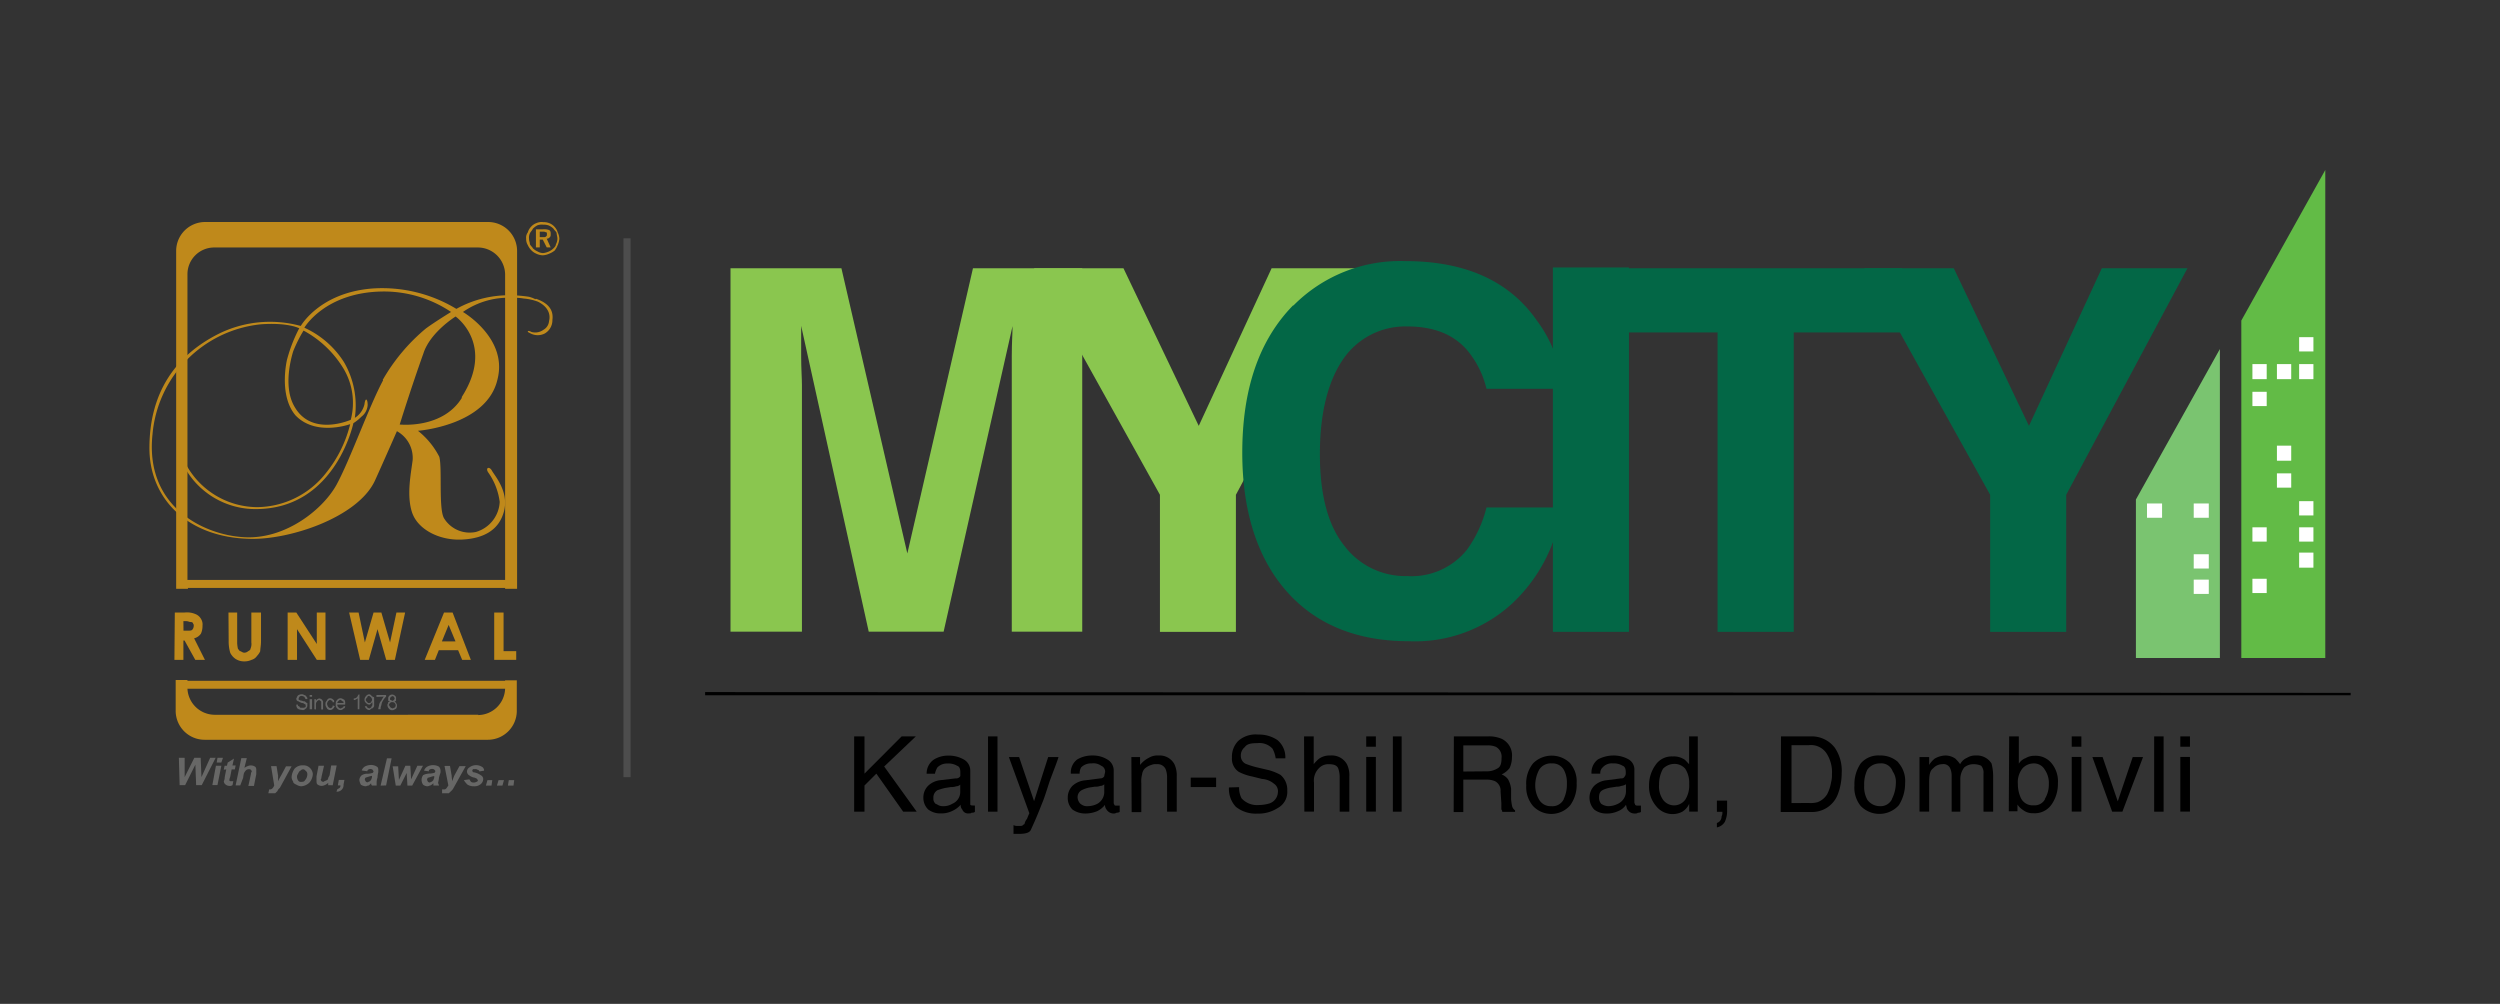 <svg id="Layer_1" data-name="Layer 1" xmlns="http://www.w3.org/2000/svg" viewBox="0 0 259 104"><rect x="0" y="0" width="259" height="104" fill="#333333" stroke="none"/><defs><style>.cls-1{fill:#4d4d4d;}.cls-2{fill:#bf891b;}.cls-3{fill:#676766;}.cls-4{fill:#8ac64f;}.cls-5{fill:#ffc20e;}.cls-6{fill:#036746;}.cls-7{fill:#7ac470;}.cls-8{fill:#62bb46;}.cls-9{fill:#fff;}</style></defs><rect class="cls-1" x="64.59" y="24.69" width="0.74" height="55.82"/><path class="cls-2" d="M18.11,63.46h1a2.22,2.22,0,0,1,1.14.16,1.14,1.14,0,0,1,.57.49,1.1,1.1,0,0,1,.16.71,1.94,1.94,0,0,1-.16.82,1.19,1.19,0,0,1-.71.49l1.12,2.23h-1l-1.11-2H19v2h-.93Zm.9,1.88h.34c.24,0,.48,0,.56-.09a.62.62,0,0,0,.16-.41A.28.28,0,0,0,20,64.6c0-.08-.09-.16-.25-.16s-.24-.09-.49-.09H19Z"/><path class="cls-2" d="M23.67,63.46h.9v3.18a3.72,3.72,0,0,0,.08.57c.08.09.17.25.24.25s.25.16.41.16a.6.6,0,0,0,.41-.16c.17-.08.24-.16.24-.25a1.2,1.2,0,0,0,.09-.65v-3.1h1V66.4c0,.49-.08.81-.08,1.06a1.63,1.63,0,0,1-.33.49,1,1,0,0,1-.57.41,1.71,1.71,0,0,1-.71.16,1.65,1.65,0,0,1-.92-.24,1.61,1.61,0,0,1-.58-.66,4.17,4.17,0,0,1-.16-1.22Z"/><polygon class="cls-2" points="29.8 63.46 30.7 63.46 32.82 66.72 32.82 63.46 33.72 63.46 33.72 68.36 32.82 68.36 30.77 65.18 30.77 68.36 29.8 68.36 29.8 63.46"/><polygon class="cls-2" points="36.17 63.46 37.15 63.46 37.8 66.56 38.7 63.46 39.51 63.46 40.41 66.56 41.07 63.46 41.97 63.46 40.91 68.36 40.01 68.36 39.11 65.18 38.21 68.36 37.31 68.36 36.17 63.46"/><path class="cls-2" d="M46,63.46h.89l1.89,4.9h-.9l-.42-1h-2l-.4,1H44Zm.48,1.28-.7,1.71h1.41Z"/><polygon class="cls-2" points="51.2 63.46 52.17 63.46 52.17 67.46 53.48 67.46 53.48 68.36 51.2 68.36 51.2 63.46"/><path class="cls-2" d="M50.54,23H21.25a3,3,0,0,0-3,3h0V61h1.22v-.09H52.33V61h1.24v-35a3,3,0,0,0-3-3Zm1.79,37.08H19.42V28.42a2.77,2.77,0,0,1,2.74-2.78H49.55a2.83,2.83,0,0,1,2.78,2.78Zm0,10.45H19.42v-.08H18.2v3.19a3,3,0,0,0,3,3H50.54a3,3,0,0,0,3-3V70.48H52.33Zm-2.78,3.52H22.2a2.84,2.84,0,0,1-2.78-2.7H52.33A2.83,2.83,0,0,1,49.55,74.08Z"/><path class="cls-2" d="M54.05,31h0m1.42,0a3.23,3.23,0,0,0-.65-.25h0a13.13,13.13,0,0,0-1.88-.16A11.2,11.2,0,0,0,47.28,32a14.86,14.86,0,0,0-8.58-2.12c-5.56.38-7.54,3.89-7.54,3.89a12,12,0,0,0-8.5.81c-4.4,2.21-7.18,6-7.18,11.85,0,5.14,3.84,9.2,10.28,9.39,4.17.16,11.28-2.2,13.07-6,.82-1.8,2.29-5.15,2.29-5.15a3.16,3.16,0,0,1,1.63,3c-.16,1.31-.65,3.6-.07,5.39s2.83,2.94,5.14,2.84,3.92-1,4.41-3-1-3.64-1.26-4.13-.71-.33-.4.16A6.78,6.78,0,0,1,51.77,52a3.42,3.42,0,0,1-2.46,3.11A3.12,3.12,0,0,1,46,53.69c-.58-1-.17-5.23-.49-6.37a8.24,8.24,0,0,0-2.21-2.69s7.19-.53,8.25-5.37c1.06-4.24-3.59-6.94-3.59-6.94a8.23,8.23,0,0,1,5-1.47,6.37,6.37,0,0,1,1.31.08,5.31,5.31,0,0,1,1.47.33c1.14.57,1.3,1.42,1.14,2a1.12,1.12,0,0,1-.57.9,1.45,1.45,0,0,1-1.23.24c-.16-.08-.32-.16-.4-.08h0c0,.08,0,.08.32.24a1.61,1.61,0,0,0,1.42,0,1.59,1.59,0,0,0,.81-1.41c.09-.71-.07-1.64-1.71-2.2Zm-24,3.26a10.87,10.87,0,0,1,4.16,4,6.93,6.93,0,0,1,.71,5.23s-4,1.79-5.8-1.31c-1.22-2-.41-5-.16-5.8a14.46,14.46,0,0,1,1.06-2.12Zm8.22,5.14c-1.42,2.62-3.43,8.25-4.81,10.79s-5.23,5.66-9.48,5.47S15,52.52,15.8,45A12.55,12.55,0,0,1,27,33.6c2.86-.21,4,.41,4,.41a15.64,15.64,0,0,0-1.28,3.31c-.24,1.14-.57,4,.9,5.72,2.12,2.2,5.66.9,5.66.9a12.94,12.94,0,0,1-2.46,5,9.17,9.17,0,0,1-7.18,3.6A8.45,8.45,0,0,1,18.77,47c-.24-.71-.41-.57-.24.08a8.39,8.39,0,0,0,8.08,5.66c8.17-.08,10-8.9,10-8.9a4.39,4.39,0,0,0,.82-.66,1.65,1.65,0,0,0,.66-1.22c0-.65-.24-.82-.33-.08a2.26,2.26,0,0,1-1,1.41,8.92,8.92,0,0,0-1.14-5.8,9.5,9.5,0,0,0-4.09-3.54s2.13-3.67,8.09-3.75a12.49,12.49,0,0,1,7.11,2.12s-1.64,1-2.62,1.72A19.55,19.55,0,0,0,39.65,39.36Zm8.17,1.8c-2,3.27-6.45,2.78-6.45,2.78s1.14-3.68,2.45-7.35c.7-2.21,3.34-3.84,3.34-3.84S51.33,35.69,47.82,41.16Z"/><path class="cls-3" d="M30.7,73h.16c0,.07,0,.16.08.16s.08.08.17.16h.4l.16-.08V73l-.16-.09a.3.3,0,0,0-.24-.08c-.16-.08-.25-.08-.33-.17a.28.28,0,0,1-.17-.07.32.32,0,0,1-.07-.25.26.26,0,0,0,.07-.16c.09-.08.09-.17.17-.17a.54.54,0,0,1,.33-.08.3.3,0,0,1,.24.08c.16,0,.16.09.25.17a.28.28,0,0,1,.08.24h-.17c-.08-.08-.08-.16-.16-.24a.75.75,0,0,0-.24-.08.33.33,0,0,0-.25.08l-.08.16v.16c.08,0,.17.09.33.09a.6.6,0,0,0,.32.07c.08.09.17.17.25.17v.24a.33.33,0,0,1-.08.25c0,.08-.09.08-.17.16a.26.26,0,0,1-.24.08,3,3,0,0,1-.41-.08c-.08-.08-.17-.08-.17-.16A.52.52,0,0,1,30.7,73Zm1.63-.82h-.25V72h.25Zm-.25,0h.25m0,1.3h-.25V72.44h.25Zm-.25,0h.25m.24,0V72.44h.16v.17a.45.45,0,0,1,.41-.25l.17.08.08.08.08.16v.82h-.19v-.82l-.08-.07-.13-.09a.28.28,0,0,0-.17.09.43.43,0,0,0-.17.32v.57Zm1.88-.41.24.09c-.07.08-.07.16-.16.24a.42.42,0,0,1-.32.16.42.42,0,0,1-.33-.16c-.08-.16-.16-.24-.16-.4s0-.25.08-.34.08-.16.17-.24a.33.33,0,0,1,.24-.08.42.42,0,0,1,.32.16c.09,0,.09.09.09.25h-.17c0-.09,0-.16-.08-.16l-.16-.09c-.08,0-.17.09-.24.16a.75.75,0,0,0-.09.25.77.77,0,0,0,.11.3.39.39,0,0,0,.24.16.25.25,0,0,0,.16-.08.27.27,0,0,0,.08-.24Zm1.14.09h.17c0,.16-.08.24-.17.24a.39.39,0,0,1-.32.16.42.42,0,0,1-.33-.16.44.44,0,0,1-.16-.4c0-.25,0-.34.16-.5a.42.42,0,0,1,.33-.16c.16,0,.24.08.41.16a.66.66,0,0,1,.08.41V73h-.82a.38.38,0,0,0,.09.24.39.39,0,0,0,.24.16.25.25,0,0,0,.16-.08A.16.16,0,0,0,35.59,73.18Zm-.65-.33h.65c0-.08,0-.17-.08-.17s-.16-.16-.24-.16a.32.32,0,0,0-.17.09C35,72.68,34.94,72.77,34.94,72.85Zm2.29.65h-.17V72.36c-.07,0-.07.08-.16.08a.33.33,0,0,1-.25.08v-.16A.44.44,0,0,0,37,72.2c.07-.08.07-.17.16-.25h.08Zm.49-.32H38c0,.08,0,.08.09.16l.16.08.16-.08.08-.08c0-.08,0-.08.09-.17v-.32l-.17.16c-.08.09-.08.09-.16.09a.43.43,0,0,1-.32-.17.4.4,0,0,1-.17-.33.56.56,0,0,1,.17-.4.42.42,0,0,1,.34-.17c.08,0,.16.08.24.17s.17.08.25.16v.9c-.08.16-.16.24-.25.24s-.16.16-.24.16a.39.39,0,0,1-.32-.16c-.09,0-.09-.16-.17-.24Zm.82-.66a.36.36,0,0,0-.09-.24c-.08-.08-.16-.16-.24-.16a.16.16,0,0,0-.16.16.38.38,0,0,0-.16.24c0,.08.07.16.16.25s.08.08.16.08a.3.3,0,0,0,.24-.08C38.45,72.68,38.54,72.61,38.54,72.52ZM39,72.2V72h1v.17a1.88,1.88,0,0,0-.32.41,1.15,1.15,0,0,0-.17.48.84.84,0,0,0-.08.41h-.24c0-.13.06-.27.08-.41s.08-.32.24-.48a1.87,1.87,0,0,1,.25-.41Zm1.46.48c-.08,0-.16-.07-.24-.07v-.25a.3.3,0,0,1,.08-.24.4.4,0,0,1,.58-.07.27.27,0,0,1,.08.07.26.26,0,0,1,.07.24v.25c-.07,0-.07.07-.16.07.09.09.16.09.16.17a.28.28,0,0,1,.09.24.47.47,0,0,1-.09.33c-.16.08-.24.16-.41.16a.42.42,0,0,1-.32-.16.57.57,0,0,1-.16-.33.27.27,0,0,1,.08-.24C40.17,72.77,40.25,72.68,40.41,72.68Zm-.06-.32c0,.08,0,.16.08.16s.09.09.17.09l.17-.09.07-.16-.07-.16a.25.25,0,0,0-.17-.08l-.17.08Zm-.08.71.08.16.08.08.17.08c.08,0,.17-.08.24-.08a.33.33,0,0,0-.24-.57.3.3,0,0,0-.25.09C40.35,72.9,40.27,73,40.27,73.07Z"/><path class="cls-3" d="M20.9,81.34h-.58l-.08-2.12-1.06,2.12h-.57l-.08-2.83h.6v2l1-2h.66l.08,2,.9-2h.57Zm1.63-2.83h.57l-.17.49h-.48Zm-.16.82h.56l-.4,2H22Zm.81.41.09-.41h.24l.08-.33.65-.41-.16.71h.33l-.08.41H24l-.16.81a.81.81,0,0,0-.08.34l.08.07h.33l-.08.41a.48.48,0,0,1-.33.08.64.64,0,0,1-.41-.16.42.42,0,0,1-.16-.33.91.91,0,0,0,.09-.41l.16-.81Zm1.71,1.63h-.48L25,78.54h.57l-.25,1c.17-.08.25-.16.33-.16a.74.74,0,0,1,.41-.08.77.77,0,0,1,.41.16.54.54,0,0,1,.08.33v.41l-.24,1.22h-.58L26,80.18a.38.38,0,0,1,.09-.25.26.26,0,0,0-.09-.16c-.07-.08-.07-.08-.16-.08a.48.48,0,0,0-.32.08,1.08,1.08,0,0,0-.24.32,2.81,2.81,0,0,0-.09.49Zm3.19-2h.57l.16,1v.58a5.13,5.13,0,0,1,.34-.66l.48-.9h.58L29,81.61c-.17.17-.24.24-.24.33l-.25.24h-.71l.09-.4H28c.16,0,.32-.17.41-.41Zm2.13,1.14a1.69,1.69,0,0,1,.32-.89,1.13,1.13,0,0,1,.9-.33.91.91,0,0,1,.65.24,1,1,0,0,1,.33.66,1.5,1.5,0,0,1-.33.86,1.33,1.33,0,0,1-.9.41,1.15,1.15,0,0,1-.48-.17c-.17-.08-.33-.16-.33-.32a.87.87,0,0,1-.16-.49Zm1.63-.32a.4.4,0,0,0-.17-.33c-.08-.08-.16-.16-.24-.16a.39.39,0,0,0-.32.16c-.09,0-.17.17-.25.33a.46.46,0,0,0-.09.32.66.66,0,0,0,.17.41.28.28,0,0,0,.24.08c.17,0,.33,0,.41-.16A.93.93,0,0,0,31.84,80.15ZM33,79.33h.57l-.27,1.19a.38.38,0,0,1-.08.25l.08.16a.26.26,0,0,1,.16.09l.16-.09.17-.07.17-.09c0-.08.07-.16.07-.25a.78.78,0,0,0,.12-.22l.16-1h.57l-.41,2.05H34v-.25a1.06,1.06,0,0,1-.71.32.77.77,0,0,1-.41-.16c-.09-.08-.09-.24-.09-.4v-.43ZM35.1,80.8h.58l-.09.49a.66.66,0,0,1-.24.57.71.71,0,0,1-.49.16l.08-.24c.09-.08.16-.08.25-.16a.31.31,0,0,0,.08-.25H35Zm2.95-.9-.58-.08a.83.83,0,0,1,.33-.41,1.45,1.45,0,0,1,.65-.16,1.14,1.14,0,0,1,.57.16c.17.08.17.25.17.41V80a2.61,2.61,0,0,0-.08.56,1.43,1.43,0,0,0-.09.5v.32h-.48a.27.27,0,0,1-.09-.24l-.24.24c-.16,0-.25.08-.32.08a1.09,1.09,0,0,1-.5-.16,1.23,1.23,0,0,1-.16-.49.7.7,0,0,1,.24-.49,1.1,1.1,0,0,1,.66-.16,2,2,0,0,0,.48-.09.26.26,0,0,0,.09-.16l-.09-.16a.4.4,0,0,0-.48,0,.25.25,0,0,0-.08.16Zm.49.49h-.09c-.32.08-.49.16-.56.16a.3.3,0,0,0-.09.25l.09.16a.26.26,0,0,0,.16.09c.08,0,.16-.09.24-.09l.16-.16c0-.08.09-.16.09-.33Zm.89,1,.66-2.83h.48L40,81.37Zm3.27,0h-.49l-.08-1.31-.66,1.31H41l-.32-2h.57l.08,1.41L42,79.33h.51l.08,1.41.65-1.41h.58Zm1.79-1.47-.56-.08a.81.81,0,0,1,.32-.41,1.25,1.25,0,0,1,.65-.16,1.18,1.18,0,0,1,.58.16.64.64,0,0,1,.16.41V80c0,.07-.08.24-.16.56a2.75,2.75,0,0,1-.09.5c0,.16.09.24.09.32H44.9v-.24a1.08,1.08,0,0,1-.32.24c-.09,0-.16.08-.33.08a.86.86,0,0,1-.41-.16.84.84,0,0,1,0-1,1.6,1.6,0,0,1,.71-.16,2,2,0,0,0,.49-.09.35.35,0,0,1,.08-.16L45,79.74a.31.31,0,0,0-.24-.08.33.33,0,0,0-.25.08c-.08,0-.08.08-.08.16Zm.5.49H44.9c-.32.08-.48.16-.57.16a.33.33,0,0,0-.08.25l.08.16a.29.29,0,0,0,.16.09c.09,0,.17-.09.25-.09l.16-.16c0-.08.09-.16.09-.33Zm1.06-1.06h.57l.17,1a3.68,3.68,0,0,0,.07.58,3.74,3.74,0,0,1,.25-.66l.49-.9h.65L47,81.61a1,1,0,0,1-.25.33l-.25.24H45.8v-.4h.25c.16,0,.24-.17.4-.41Zm2,1.47.57-.08c.08.08.08.16.17.24s.16.09.32.09.24-.09.33-.09l.08-.16-.08-.08c0-.08-.09-.08-.25-.17a1.2,1.2,0,0,1-.57-.24.46.46,0,0,1-.18-.63.47.47,0,0,1,.18-.19,1.15,1.15,0,0,1,1.29-.08.44.44,0,0,1,.24.41l-.49.08a.17.17,0,0,0-.17-.16.3.3,0,0,0-.24-.08H49l-.08.16L49,80a1.14,1.14,0,0,1,.32.07,1.57,1.57,0,0,1,.5.25.44.44,0,0,1,.24.41.7.7,0,0,1-.24.49,1,1,0,0,1-.71.24,1.27,1.27,0,0,1-.66-.16,2.09,2.09,0,0,1-.4-.49Zm2.45,0H51l-.08.57h-.58Zm1.15,0h.56l-.16.57h-.57Zm1.06,0h.56l-.07.57h-.58Z"/><path class="cls-2" d="M55.92,24v.57h.33c.17,0,.25,0,.33-.08s.08-.08.08-.25,0-.16-.08-.16a.56.56,0,0,0-.33-.08Zm-.4-.24h.71a1.44,1.44,0,0,1,.65.07c.17.09.17.25.17.41s0,.25-.09.33a.39.39,0,0,1-.32.16l.41.9h-.41l-.41-.81h-.31v.81h-.4Zm.71-.49a1.36,1.36,0,0,0-.57.08,2.05,2.05,0,0,0-.45.34c-.07.16-.24.33-.32.49a1.11,1.11,0,0,0-.08.57c0,.24.08.33.08.49s.25.33.32.49a1.81,1.81,0,0,0,.5.33,1.14,1.14,0,0,0,.57.16,1.94,1.94,0,0,0,.57-.16,1.63,1.63,0,0,0,.49-.33c.08-.08.25-.25.25-.41a1.43,1.43,0,0,0,.16-.57c0-.24-.08-.41-.08-.57s-.25-.33-.33-.49a1.63,1.63,0,0,0-.49-.33,1.39,1.39,0,0,0-.57-.08Zm0-.25a1.45,1.45,0,0,1,.65.09,1.38,1.38,0,0,1,.58.4,1.4,1.4,0,0,1,.32.57,1.65,1.65,0,0,1,.17.65,2.14,2.14,0,0,1-.17.66,2.27,2.27,0,0,1-.32.57,2.23,2.23,0,0,1-.58.33,1.83,1.83,0,0,1-.65.16,1.6,1.6,0,0,1-.65-.16,1.58,1.58,0,0,1-.58-.41,1.8,1.8,0,0,1-.32-.49,1.19,1.19,0,0,1-.17-.66.89.89,0,0,1,.17-.65,1.4,1.4,0,0,1,.32-.57,1.38,1.38,0,0,1,.58-.4A1.43,1.43,0,0,1,56.23,23Z"/><path class="cls-4" d="M100.8,27.79h11.32V65.44h-7.3V36.9c0-1.42.08-2.39.08-3.12L97.76,65.44H90L83,33.76v3.13c0,1.3.08,2.3.08,3V65.44H75.68V27.79H87.17L94,57.34Z"/><polygon class="cls-4" points="131.74 27.79 140.6 27.79 128.04 51.26 128.04 65.46 120.17 65.46 120.17 51.26 107.12 27.79 116.39 27.79 124.19 44.12 131.74 27.79"/><path class="cls-5" d="M129.61,50.52l11.57-22.58s-7.22.65-10.92,11.73c0,0-1.15,7.48-.65,10.84Z"/><path class="cls-6" d="M134,31.65a15.56,15.56,0,0,1,11.57-4.6c6.23,0,10.83,2.05,13.7,6.23a13.64,13.64,0,0,1,2.63,7H154a9.71,9.71,0,0,0-2-4c-1.42-1.64-3.45-2.46-6.23-2.46a7.79,7.79,0,0,0-6.66,3.45c-1.55,2.29-2.37,5.58-2.37,9.76s.82,7.39,2.54,9.52a7.91,7.91,0,0,0,6.5,3.13A7.34,7.34,0,0,0,152,56.92a12.63,12.63,0,0,0,2-4.35h7.78a16.63,16.63,0,0,1-5.17,10,14.85,14.85,0,0,1-10.67,3.86c-5.34,0-9.6-1.72-12.64-5.16s-4.6-8.3-4.6-14.37c0-6.57,1.73-11.65,5.26-15.26Z"/><rect class="cls-5" x="161.78" y="35.75" width="0.82" height="4.68"/><rect class="cls-5" x="161.78" y="52.41" width="0.82" height="4.1"/><rect class="cls-6" x="160.88" y="27.71" width="7.88" height="37.75"/><rect class="cls-5" x="167.36" y="28.2" width="0.82" height="5.83"/><polygon class="cls-6" points="197.07 27.79 197.07 34.44 185.83 34.44 185.83 65.46 177.94 65.46 177.94 34.44 166.62 34.44 166.62 27.79 197.07 27.79"/><polygon class="cls-6" points="217.75 27.79 226.62 27.79 214.06 51.26 214.06 65.46 206.18 65.46 206.18 51.26 193.13 27.79 202.41 27.79 210.2 44.12 217.75 27.79"/><polygon class="cls-7" points="229.98 68.17 221.28 68.17 221.28 51.75 229.98 36.16 229.98 68.17"/><polygon class="cls-8" points="240.9 68.17 232.2 68.17 232.2 33.21 240.9 17.61 240.9 68.17"/><rect class="cls-9" x="222.43" y="52.16" width="1.56" height="1.48"/><rect class="cls-9" x="227.27" y="52.16" width="1.56" height="1.48"/><rect class="cls-9" x="238.19" y="51.92" width="1.48" height="1.48"/><rect class="cls-9" x="233.35" y="54.63" width="1.48" height="1.48"/><rect class="cls-9" x="238.19" y="54.63" width="1.48" height="1.48"/><rect class="cls-9" x="238.19" y="57.25" width="1.48" height="1.56"/><rect class="cls-9" x="233.35" y="59.96" width="1.48" height="1.48"/><rect class="cls-9" x="235.89" y="49.04" width="1.48" height="1.48"/><rect class="cls-9" x="235.89" y="46.17" width="1.48" height="1.56"/><rect class="cls-9" x="233.35" y="40.59" width="1.48" height="1.48"/><rect class="cls-9" x="233.35" y="37.72" width="1.48" height="1.56"/><rect class="cls-9" x="235.89" y="37.72" width="1.48" height="1.56"/><rect class="cls-9" x="238.19" y="37.72" width="1.48" height="1.56"/><rect class="cls-9" x="238.19" y="34.93" width="1.48" height="1.48"/><rect class="cls-9" x="227.27" y="57.42" width="1.56" height="1.48"/><rect class="cls-9" x="227.27" y="60.05" width="1.56" height="1.48"/><polygon points="88.49 76.29 89.56 76.29 89.56 80.15 93.41 76.29 94.88 76.29 91.6 79.41 94.97 84.09 93.57 84.09 90.79 80.15 89.56 81.38 89.56 84.09 88.49 84.09 88.49 76.29"/><path d="M99,80.64a.49.49,0,0,0,.49-.24V80c0-.33-.08-.58-.32-.66a1.74,1.74,0,0,0-1-.24,1.39,1.39,0,0,0-1.06.41,2.14,2.14,0,0,0-.25.65H96a1.74,1.74,0,0,1,.75-1.47,2.81,2.81,0,0,1,1.47-.41,3.15,3.15,0,0,1,1.64.41,1.31,1.31,0,0,1,.66,1.14v3.54c.08.08.16.08.33.08H101v.66a.42.42,0,0,1-.33.08c-.08.08-.16.08-.32.08a.63.63,0,0,1-.66-.41.62.62,0,0,1-.16-.49,2.6,2.6,0,0,1-.91.66,2.52,2.52,0,0,1-1.14.24,2.07,2.07,0,0,1-1.32-.41,1.68,1.68,0,0,1-.5-1.23,1.71,1.71,0,0,1,.5-1.23,2.18,2.18,0,0,1,1.32-.58Zm-2,2.63a1,1,0,0,0,.66.25,1.77,1.77,0,0,0,1-.25A1.32,1.32,0,0,0,99.48,82v-.71a.63.63,0,0,1-.41.17,1.58,1.58,0,0,1-.57.08l-.57.09a6.42,6.42,0,0,0-.82.24.88.88,0,0,0-.41.82.68.68,0,0,0,.32.65Z"/><rect x="102.36" y="76.29" width="0.98" height="7.8"/><path d="M108.59,78.43h1.07c-.08.32-.41,1.15-.9,2.46-.33,1-.57,1.81-.82,2.38-.57,1.48-1,2.38-1.15,2.71s-.66.41-1.24.41H105v-.91a.85.85,0,0,0,.41.09h.16c.17,0,.34,0,.41-.09s.17-.07.17-.16a1.18,1.18,0,0,1,.25-.49c.07-.19.15-.39.24-.58l-2.12-5.82h1.06L107.13,83Z"/><path d="M114,80.64a.44.44,0,0,0,.41-.24c0-.14.06-.28.08-.41a.65.65,0,0,0-.41-.66,1.38,1.38,0,0,0-1-.24,1.42,1.42,0,0,0-1.07.41,1.23,1.23,0,0,0-.16.65h-.91a1.68,1.68,0,0,1,.66-1.47,3,3,0,0,1,1.56-.41,2.85,2.85,0,0,1,1.56.41,1.31,1.31,0,0,1,.66,1.14v3.31a.33.33,0,0,0,.08.25c0,.08.08.08.24.08H116v.66a.73.73,0,0,1-.33.08.51.51,0,0,1-.32.08.86.86,0,0,1-.71-.41.72.72,0,0,1-.16-.49,2.28,2.28,0,0,1-.82.66,3.25,3.25,0,0,1-1.23.24,2.27,2.27,0,0,1-1.32-.41,1.66,1.66,0,0,1-.49-1.23,1.71,1.71,0,0,1,.49-1.23,2.23,2.23,0,0,1,1.32-.57Zm-2.06,2.63a1,1,0,0,0,.75.25,2.23,2.23,0,0,0,1-.25,1.41,1.41,0,0,0,.71-1.31v-.71a.58.58,0,0,1-.41.17,1.39,1.39,0,0,1-.57.08l-.58.09a3.13,3.13,0,0,0-.71.24.82.82,0,0,0-.49.82,1,1,0,0,0,.32.65Z"/><path d="M117.21,78.43h.9v.82a2.7,2.7,0,0,1,.91-.74,1.7,1.7,0,0,1,1-.24,1.73,1.73,0,0,1,1.65.9,2.81,2.81,0,0,1,.24,1.31v3.61h-1V80.48a2.3,2.3,0,0,0-.16-.82.91.91,0,0,0-.9-.49,1.14,1.14,0,0,0-.58.08,1.74,1.74,0,0,0-.71.41,1.08,1.08,0,0,0-.24.57,2.81,2.81,0,0,0-.08.91v3h-1Z"/><rect x="123.36" y="80.56" width="2.63" height="0.98"/><path d="M128.37,81.55a2.41,2.41,0,0,0,.25,1.15,2.17,2.17,0,0,0,1.81.7,3.91,3.91,0,0,0,1.07-.16,1.28,1.28,0,0,0,.89-1.15.93.93,0,0,0-.41-.9,2.12,2.12,0,0,0-1.23-.49l-1-.25a5.2,5.2,0,0,1-1.42-.49,1.63,1.63,0,0,1-.7-1.48,2.33,2.33,0,0,1,.65-1.72,2.72,2.72,0,0,1,2.06-.66,3.41,3.41,0,0,1,2,.57,2.3,2.3,0,0,1,.82,1.89h-1a2.91,2.91,0,0,0-.33-1,1.83,1.83,0,0,0-1.56-.57c-.66,0-1.07.07-1.31.41a1.11,1.11,0,0,0-.41.9.91.91,0,0,0,.48.82,8.76,8.76,0,0,0,1.32.41l1.07.25a5.45,5.45,0,0,1,1.23.49,2,2,0,0,1,.71,1.64,1.89,1.89,0,0,1-1,1.81,3.68,3.68,0,0,1-2.12.57,3.28,3.28,0,0,1-2.21-.71,2.71,2.71,0,0,1-.71-2Z"/><path d="M135.1,76.29h1v2.88a3.48,3.48,0,0,1,.57-.58,1.88,1.88,0,0,1,1.15-.32,1.8,1.8,0,0,1,1.72.9,2.58,2.58,0,0,1,.25,1.31v3.61h-1V80.48a2.75,2.75,0,0,0-.16-.9c-.17-.33-.5-.41-1-.41a1.32,1.32,0,0,0-1,.43,1.79,1.79,0,0,0-.5,1.48v3h-1Z"/><path d="M141.54,76.29h1v1.07h-1Zm0,2.13h1v5.66h-1Z"/><rect x="144.3" y="76.29" width="0.91" height="7.8"/><path d="M150.62,76.29h3.53a3.28,3.28,0,0,1,1.42.25,1.89,1.89,0,0,1,1.07,1.89,2.68,2.68,0,0,1-.25,1.15,2.26,2.26,0,0,1-.82.65,1.55,1.55,0,0,1,.66.5,2.63,2.63,0,0,1,.32,1v1.07a5.93,5.93,0,0,0,.09.65.76.76,0,0,0,.32.5v.16h-1.33a.34.34,0,0,0-.09-.25v-.65L155.46,82a1.1,1.1,0,0,0-.58-1.07,2.12,2.12,0,0,0-.9-.16H151.6v3.36h-1ZM154,79.91a2.09,2.09,0,0,0,1.15-.31c.33-.17.41-.58.41-1.07a1.16,1.16,0,0,0-.57-1.15,2.1,2.1,0,0,0-.82-.16H151.6v2.71Z"/><path d="M162.6,79a2.88,2.88,0,0,1,.74,2.13,3.62,3.62,0,0,1-.66,2.29,2.59,2.59,0,0,1-3.64.29,2.18,2.18,0,0,1-.22-.21,3,3,0,0,1-.7-2.12,3.31,3.31,0,0,1,.7-2.29A2.73,2.73,0,0,1,162.6,79ZM162,82.78a3.55,3.55,0,0,0,.33-1.64,2.73,2.73,0,0,0-.24-1.23,1.33,1.33,0,0,0-1.32-.82,1.41,1.41,0,0,0-1.31.65,3.47,3.47,0,0,0-.41,1.64,2.87,2.87,0,0,0,.41,1.48,1.37,1.37,0,0,0,1.23.66,1.31,1.31,0,0,0,1.31-.71Z"/><path d="M167.93,80.64a.37.37,0,0,0,.41-.24c.09-.08.09-.25.09-.41,0-.33-.09-.58-.33-.66a1.72,1.72,0,0,0-1-.24,1.25,1.25,0,0,0-1.06.41.78.78,0,0,0-.25.65h-.91a1.7,1.7,0,0,1,.66-1.47,3.42,3.42,0,0,1,1.56-.41,3.15,3.15,0,0,1,1.64.41,1.22,1.22,0,0,1,.58,1.14v3.31c0,.09.08.17.08.25a.33.33,0,0,0,.25.08H170v.66a.53.53,0,0,1-.32.08c-.09.08-.17.08-.33.08a.84.84,0,0,1-.74-.41c-.08-.08-.08-.24-.16-.49a1.74,1.74,0,0,1-.83.66,2.71,2.71,0,0,1-1.23.24,2,2,0,0,1-1.23-.41,1.79,1.79,0,0,1,0-2.46,2.13,2.13,0,0,1,1.23-.57Zm-2.05,2.63a1.4,1.4,0,0,0,.74.25,2.23,2.23,0,0,0,1-.25,1.44,1.44,0,0,0,.83-1.31v-.71a1.11,1.11,0,0,1-.49.17,1.18,1.18,0,0,1-.49.08l-.57.09a2.87,2.87,0,0,0-.82.24c-.34.17-.42.41-.42.82a.93.93,0,0,0,.25.65Z"/><path d="M174.33,78.59c.25.09.41.33.66.58V76.29h.9v7.79H175v-.81a1.82,1.82,0,0,1-.71.82,2.17,2.17,0,0,1-2.71-.57,3.12,3.12,0,0,1-.74-2.13,3.6,3.6,0,0,1,.66-2.12,2,2,0,0,1,1.8-.9,1.88,1.88,0,0,1,1.07.24Zm-2.05,4.25a1.42,1.42,0,0,0,2,.32,1.62,1.62,0,0,0,.32-.32A2.79,2.79,0,0,0,175,81.2a2.67,2.67,0,0,0-.41-1.56,1.47,1.47,0,0,0-1.14-.5,1.67,1.67,0,0,0-1.16.5,3.25,3.25,0,0,0-.41,1.64A2.41,2.41,0,0,0,172.28,82.84Z"/><path d="M177.87,85.26a.69.69,0,0,0,.48-.58c0-.17.09-.24.09-.41V84.1h-.57V82.94h1.06V84a2.67,2.67,0,0,1-.24,1.15,1.26,1.26,0,0,1-.82.57Z"/><path d="M184.51,76.29h3.12a3,3,0,0,1,2.46,1.18,4.24,4.24,0,0,1,.71,2.63,6.14,6.14,0,0,1-.41,2.21,2.84,2.84,0,0,1-2.79,1.81h-3.12Zm2.87,6.9a2.79,2.79,0,0,0,.91-.08,2,2,0,0,0,1-.82,4.21,4.21,0,0,0,.41-1.24,2.79,2.79,0,0,0,.09-.82,3.59,3.59,0,0,0-.58-2.21,1.93,1.93,0,0,0-1.81-.82h-1.8v6Z"/><path d="M196.66,79a2.85,2.85,0,0,1,.71,2.13,4.23,4.23,0,0,1-.65,2.29,2.7,2.7,0,0,1-3.95.08,3,3,0,0,1-.65-2.12,3.8,3.8,0,0,1,.65-2.29,2.4,2.4,0,0,1,2-.82,2.68,2.68,0,0,1,1.89.7ZM196,82.78a3.75,3.75,0,0,0,.41-1.64,1.91,1.91,0,0,0-.33-1.23,1.24,1.24,0,0,0-1.31-.82,1.57,1.57,0,0,0-1.31.65,3.43,3.43,0,0,0-.33,1.64,2.73,2.73,0,0,0,.33,1.48,1.6,1.6,0,0,0,1.31.66,1.3,1.3,0,0,0,1.23-.71Z"/><path d="M198.86,78.43h1v.82a2.44,2.44,0,0,1,.58-.66,2.38,2.38,0,0,1,1.07-.32,1.81,1.81,0,0,1,1.06.32,3.93,3.93,0,0,1,.5.58,1.42,1.42,0,0,1,.71-.66,1.58,1.58,0,0,1,.9-.24,1.79,1.79,0,0,1,1.64.82,5.07,5.07,0,0,1,.17,1.23v3.77h-1V80.15a1.1,1.1,0,0,0-.24-.82,1.94,1.94,0,0,0-.75-.16,1.53,1.53,0,0,0-1,.33,2,2,0,0,0-.41,1.31v3.28h-.9V80.4a1.88,1.88,0,0,0-.16-.82.76.76,0,0,0-.82-.41,1.3,1.3,0,0,0-.94.43c-.33.24-.41.7-.41,1.48v3h-1Z"/><path d="M208.15,76.29h1v2.83a1.4,1.4,0,0,1,.71-.58,1.72,1.72,0,0,1,.91-.24,2.12,2.12,0,0,1,1.72.71,2.94,2.94,0,0,1,.71,2.12,3.74,3.74,0,0,1-.66,2.22,2.12,2.12,0,0,1-1.89.9,1.63,1.63,0,0,1-1.06-.33,1.86,1.86,0,0,1-.58-.57v.7h-.9Zm3.69,6.49a2.86,2.86,0,0,0,.42-1.56,2.42,2.42,0,0,0-.42-1.48,1.28,1.28,0,0,0-1.15-.65,1.59,1.59,0,0,0-1.14.49,2.31,2.31,0,0,0-.5,1.64,3.43,3.43,0,0,0,.25,1.31,1.36,1.36,0,0,0,1.41.9,1.2,1.2,0,0,0,1.16-.65Z"/><path d="M214.63,76.29h1v1.07h-1Zm0,2.13h1v5.66h-1Z"/><polygon points="217.83 78.43 219.4 83.02 220.95 78.43 222.02 78.43 219.88 84.09 218.82 84.09 216.77 78.43 217.83 78.43"/><rect x="223.17" y="76.29" width="0.98" height="7.8"/><path d="M225.88,76.29h1v1.07h-1Zm0,2.13h1v5.66h-1Z"/><polygon points="243.53 71.78 73.05 71.7 73.05 72.03 243.53 72.03 243.53 71.78"/></svg>